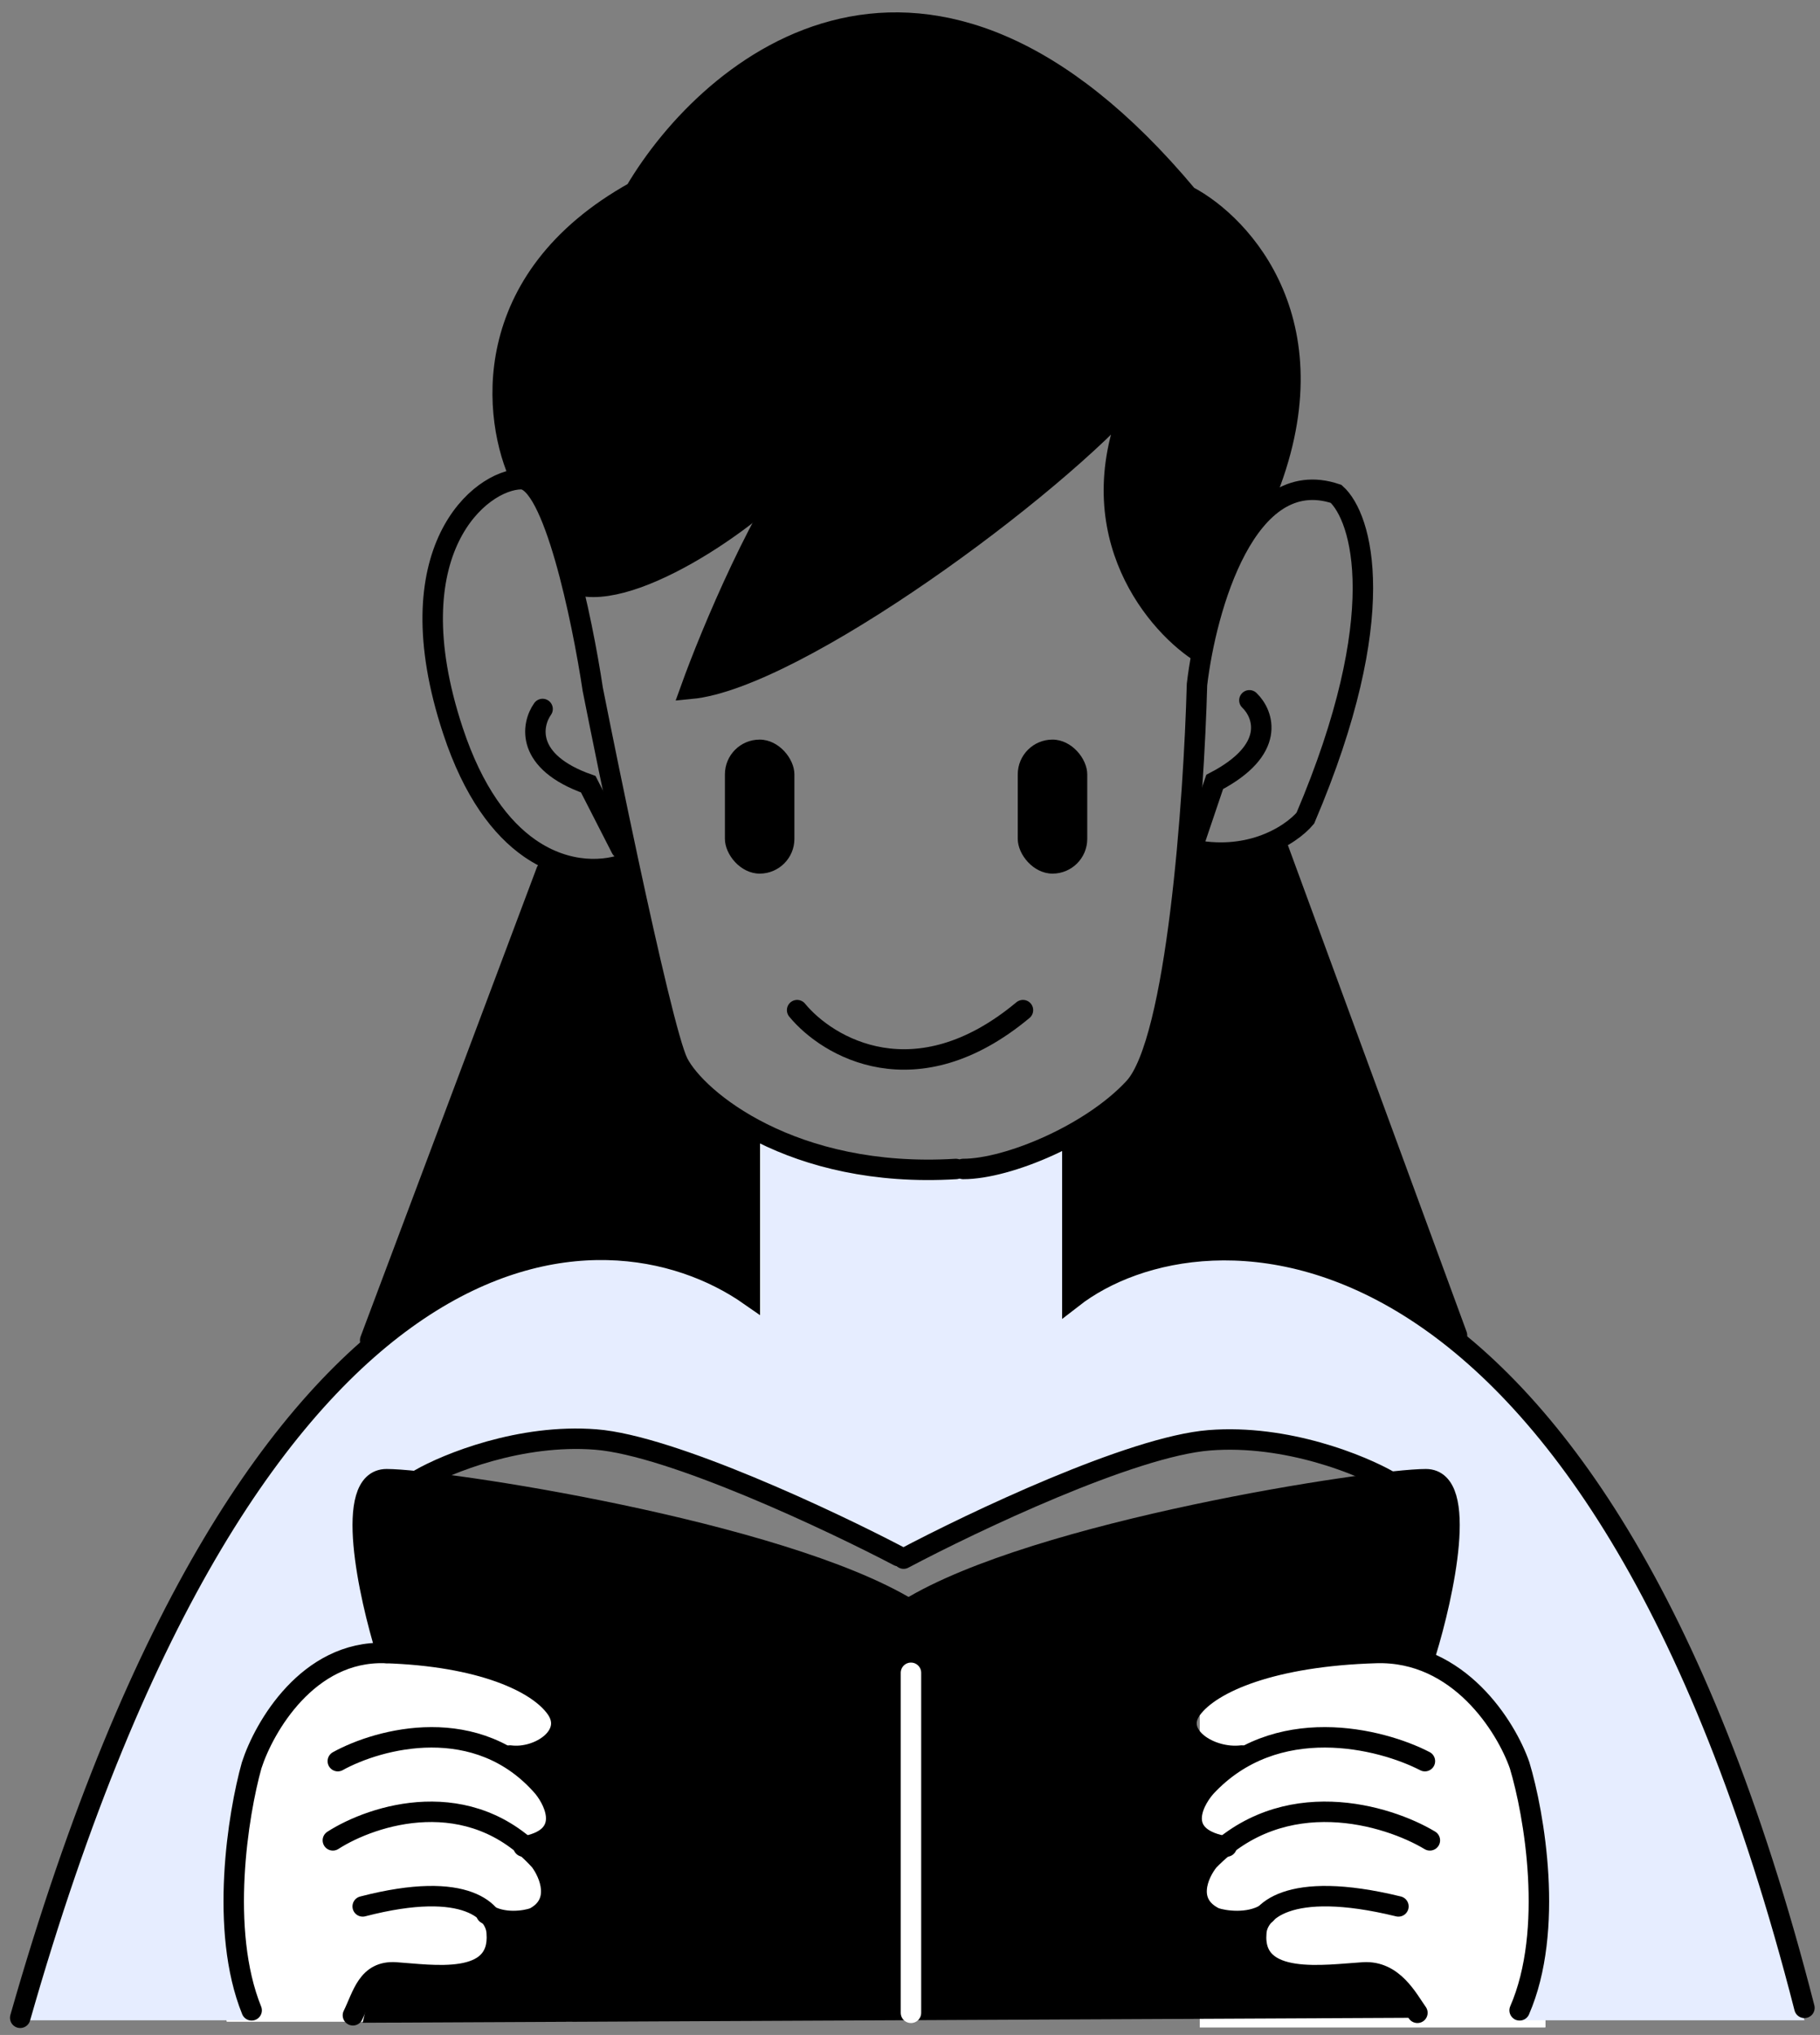 <?xml version="1.0" encoding="UTF-8"?> <svg xmlns="http://www.w3.org/2000/svg" width="178" height="199" viewBox="0 0 178 199" fill="none"><rect x="0" y="0" width="178" height="199" fill="#808080" stroke="none"/> <path d="M22.18 160.51V197.68H55.971V160.51H22.18Z" fill="white"></path> <path d="M22.18 160.51V197.68H55.971V160.51H22.18Z" fill="white"></path> <path d="M22.18 160.51V197.68H55.971V160.51H22.18Z" fill="white"></path> <path d="M117.344 161.072V198.243H151.135V161.072H117.344Z" fill="white"></path> <path d="M117.344 161.072V198.243H151.135V161.072H117.344Z" fill="white"></path> <path d="M117.344 161.072V198.243H151.135V161.072H117.344Z" fill="white"></path> <path d="M8.281 176.691L1.971 196.593L1 197.564H24.543L23.086 188.098V178.147L25.271 170.623L30.61 164.07L37.406 161.4L35.222 149.022L36.678 144.896L42.26 143.925L54.153 140.77L64.589 141.984L88.375 152.177L116.043 141.013H124.781L134.247 144.411L141.042 144.896V153.876L139.586 162.614L142.984 164.555L148.081 171.837L150.265 179.361V190.282L148.081 197.564H176.478L170.167 176.205L163.857 160.429L155.119 145.624L148.081 136.159L136.188 127.178L126.965 123.538L117.257 122.567L112.16 123.538L104.879 127.178V110.917L93.229 114.558L81.822 113.587L73.812 110.917V127.178L67.259 123.295L57.308 122.082L51.24 123.295L45.173 125.479L39.348 129.363L34.008 133.732L23.814 145.867L16.291 158.973L8.281 176.691Z" fill="#E6EDFF"></path> <path d="M104.867 111.403L105.353 126.208L113.119 123.053L122.099 122.082L131.808 124.266L142.244 130.334L124.527 83.006L116.274 83.491L114.333 97.568L110.935 106.306L104.867 111.403Z" fill="black"></path> <path d="M66.533 104.364L61.194 85.676L58.281 84.705H53.67L36.438 131.305L47.359 124.752L54.641 122.81H64.106L73.086 125.965V110.918L71.145 108.49L66.533 104.364Z" fill="black"></path> <path d="M73.333 110.432V126.693C59.094 116.742 24.888 116.936 1.977 197.321" stroke="black" stroke-width="2" stroke-linecap="round"></path> <path d="M35.469 150.964L37.653 161.158L38.624 161.886L46.391 162.614L51.487 164.556L54.885 168.439L53.429 170.866L50.517 171.594L54.157 174.992L54.157 178.39L51.973 180.575L54.157 184.701L52.701 187.37L48.575 187.856L48.575 190.526L45.905 193.195L37.653 192.71L36.197 194.652L35.469 197.807L138.377 197.321L134.493 193.195L128.183 193.195L123.329 191.982L122.844 188.098L120.416 187.613L117.747 186.642L117.019 183.73L118.717 180.817L117.019 179.361L116.29 175.963L120.416 172.08L116.29 169.895L116.29 168.439L117.747 166.012L125.999 162.371L139.59 161.643L141.532 150.721L140.804 144.896L136.678 144.896L114.106 148.78L97.359 153.391L88.622 157.032L80.855 153.391L60.71 147.809L41.294 144.896L36.197 144.896L35.469 150.964Z" fill="black"></path> <path d="M104.878 111.403V126.937C117.664 116.986 155.903 115.966 176.477 196.351" stroke="black" stroke-width="2" stroke-linecap="round"></path> <path d="M53.435 85.19L36.203 131.062" stroke="black" stroke-width="2" stroke-linecap="round"></path> <path d="M125.023 83.006L142.498 130.577" stroke="black" stroke-width="2" stroke-linecap="round"></path> <path d="M89.094 163.584V196.835" stroke="white" stroke-width="2" stroke-linecap="round"></path> <path d="M49.055 36.892L50.026 46.6L51.724 47.328L53.423 49.755L56.821 57.522L65.559 55.58L75.267 48.784L67.501 67.23L73.083 66.259L96.383 51.94L109.732 41.018L108.761 49.755L112.159 58.978L117.256 63.347L118.226 58.978L123.566 49.755L125.75 38.591V30.581L121.382 23.3L115.799 18.203L105.12 8.495L96.383 4.126L85.218 2.185L77.209 4.126L69.442 9.709L62.404 18.203L55.608 23.3L50.996 29.125L49.055 36.892Z" fill="black"></path> <rect x="70.898" y="72.326" width="6.796" height="13.106" rx="3.398" fill="black"></rect> <rect x="99.539" y="72.326" width="6.796" height="13.106" rx="3.398" fill="black"></rect> <path d="M94.204 114.315C98.573 114.315 106.723 110.916 110.916 106.374C115.109 101.832 116.765 78.192 117.069 66.94C117.947 59.49 121.899 45.331 130.676 48.297C133.201 50.578 136.135 60.114 127.666 80.008C126.979 80.828 125.515 81.992 123.416 82.715C121.553 83.356 119.19 83.65 116.426 83.048" stroke="black" stroke-width="2" stroke-linecap="round"></path> <path d="M117.194 63.675C112.664 60.659 105.127 51.376 111.228 38.364C103.224 47.71 77.886 66.378 67.556 67.361C69.517 61.916 74.679 49.506 79.631 43.425" stroke="black" stroke-width="2" stroke-linecap="round"></path> <path d="M93.484 114.316C77.466 115.287 68.147 107.502 66.326 103.941C65.457 102.24 63.426 93.472 61.466 84.343M50.946 46.859C54.087 46.81 56.94 60.543 57.974 67.415C58.852 71.845 60.142 78.176 61.466 84.343M50.946 46.859C47.019 46.92 38.46 53.773 44.295 71.448C46.29 77.49 49.026 81.014 51.799 82.944C55.516 85.531 59.302 85.255 61.466 84.343M50.946 46.859C48.197 41.08 46.579 27.368 62.098 18.743C69.504 6.175 90.682 -11.337 116.151 19.157C121.561 21.989 130.644 31.858 123.693 48.673" stroke="black" stroke-width="2" stroke-linecap="round"></path> <path d="M78.427 45.142C75.42 49.456 62.893 58.492 56.826 57.278" stroke="black" stroke-width="2" stroke-linecap="round"></path> <path d="M77.961 98.781C80.954 102.422 89.562 107.519 100.047 98.781" stroke="black" stroke-width="2" stroke-linecap="round"></path> <path d="M53.066 69.333C51.976 70.874 51.344 74.502 57.533 76.689L60.748 82.978" stroke="black" stroke-width="2" stroke-linecap="round"></path> <path d="M122.193 68.484C123.59 69.828 124.869 73.307 118.8 76.464L116.527 83.189" stroke="black" stroke-width="2" stroke-linecap="round"></path> <path d="M37.81 161.643C36.049 155.98 33.584 144.653 37.81 144.653C43.092 144.653 76.253 149.678 88.872 157.336" stroke="black" stroke-width="2" stroke-linecap="round"></path> <path d="M139.454 161.643C141.198 155.98 143.641 144.653 139.454 144.653C134.219 144.653 101.359 149.678 88.855 157.336" stroke="black" stroke-width="2" stroke-linecap="round"></path> <path d="M41.047 144.654C43.717 143.117 50.901 140.188 58.279 140.771C65.657 141.353 81.255 148.699 87.889 152.178" stroke="black" stroke-width="2" stroke-linecap="round"></path> <path d="M135.945 144.872C133.206 143.279 125.833 140.243 118.262 140.847C110.691 141.451 95.182 148.813 88.375 152.419" stroke="black" stroke-width="2" stroke-linecap="round"></path> <path d="M32.555 179.97C36.446 177.473 45.945 174.378 52.815 181.978C53.76 183.24 54.966 186.118 52.232 187.539C51.398 187.848 49.163 188.203 47.563 187.153" stroke="black" stroke-width="2" stroke-linecap="round"></path> <path d="M33.039 172.225C37.064 169.999 46.714 167.39 53.112 174.766C54.418 176.363 55.863 179.761 51.193 180.574" stroke="black" stroke-width="2" stroke-linecap="round"></path> <path d="M49.876 171.674C52.71 172.043 56.192 169.684 54.411 167.104C52.629 164.523 47.042 161.943 37.649 161.648C30.134 161.412 25.827 168.873 24.612 172.633C23.289 177.351 21.438 188.748 24.612 196.592" stroke="black" stroke-width="2" stroke-linecap="round"></path> <path d="M34.516 197.077C35.473 195.135 35.923 192.705 38.69 192.883C42.147 193.105 48.982 194.292 48.58 189.026C48.5 187.048 45.766 183.759 35.473 186.43" stroke="black" stroke-width="2" stroke-linecap="round"></path> <path d="M139.844 179.97C135.688 177.473 125.54 174.378 118.202 181.978C117.192 183.24 115.904 186.118 118.825 187.539C119.716 187.848 122.103 188.203 123.813 187.153" stroke="black" stroke-width="2" stroke-linecap="round"></path> <path d="M139.359 172.225C135.06 169.999 124.752 167.39 117.918 174.766C116.522 176.363 114.979 179.761 119.968 180.574" stroke="black" stroke-width="2" stroke-linecap="round"></path> <path d="M121.444 171.674C118.395 172.043 114.65 169.684 116.566 167.104C118.483 164.523 124.493 161.943 134.598 161.648C142.682 161.412 147.316 168.873 148.622 172.633C150.045 177.351 152.037 188.748 148.622 196.592" stroke="black" stroke-width="2" stroke-linecap="round"></path> <path d="M138.625 196.834C137.687 195.524 136.291 192.705 133.357 192.883C129.69 193.105 122.441 194.292 122.867 189.026C122.953 187.048 125.852 183.759 136.769 186.43" stroke="black" stroke-width="2" stroke-linecap="round"></path> </svg> 